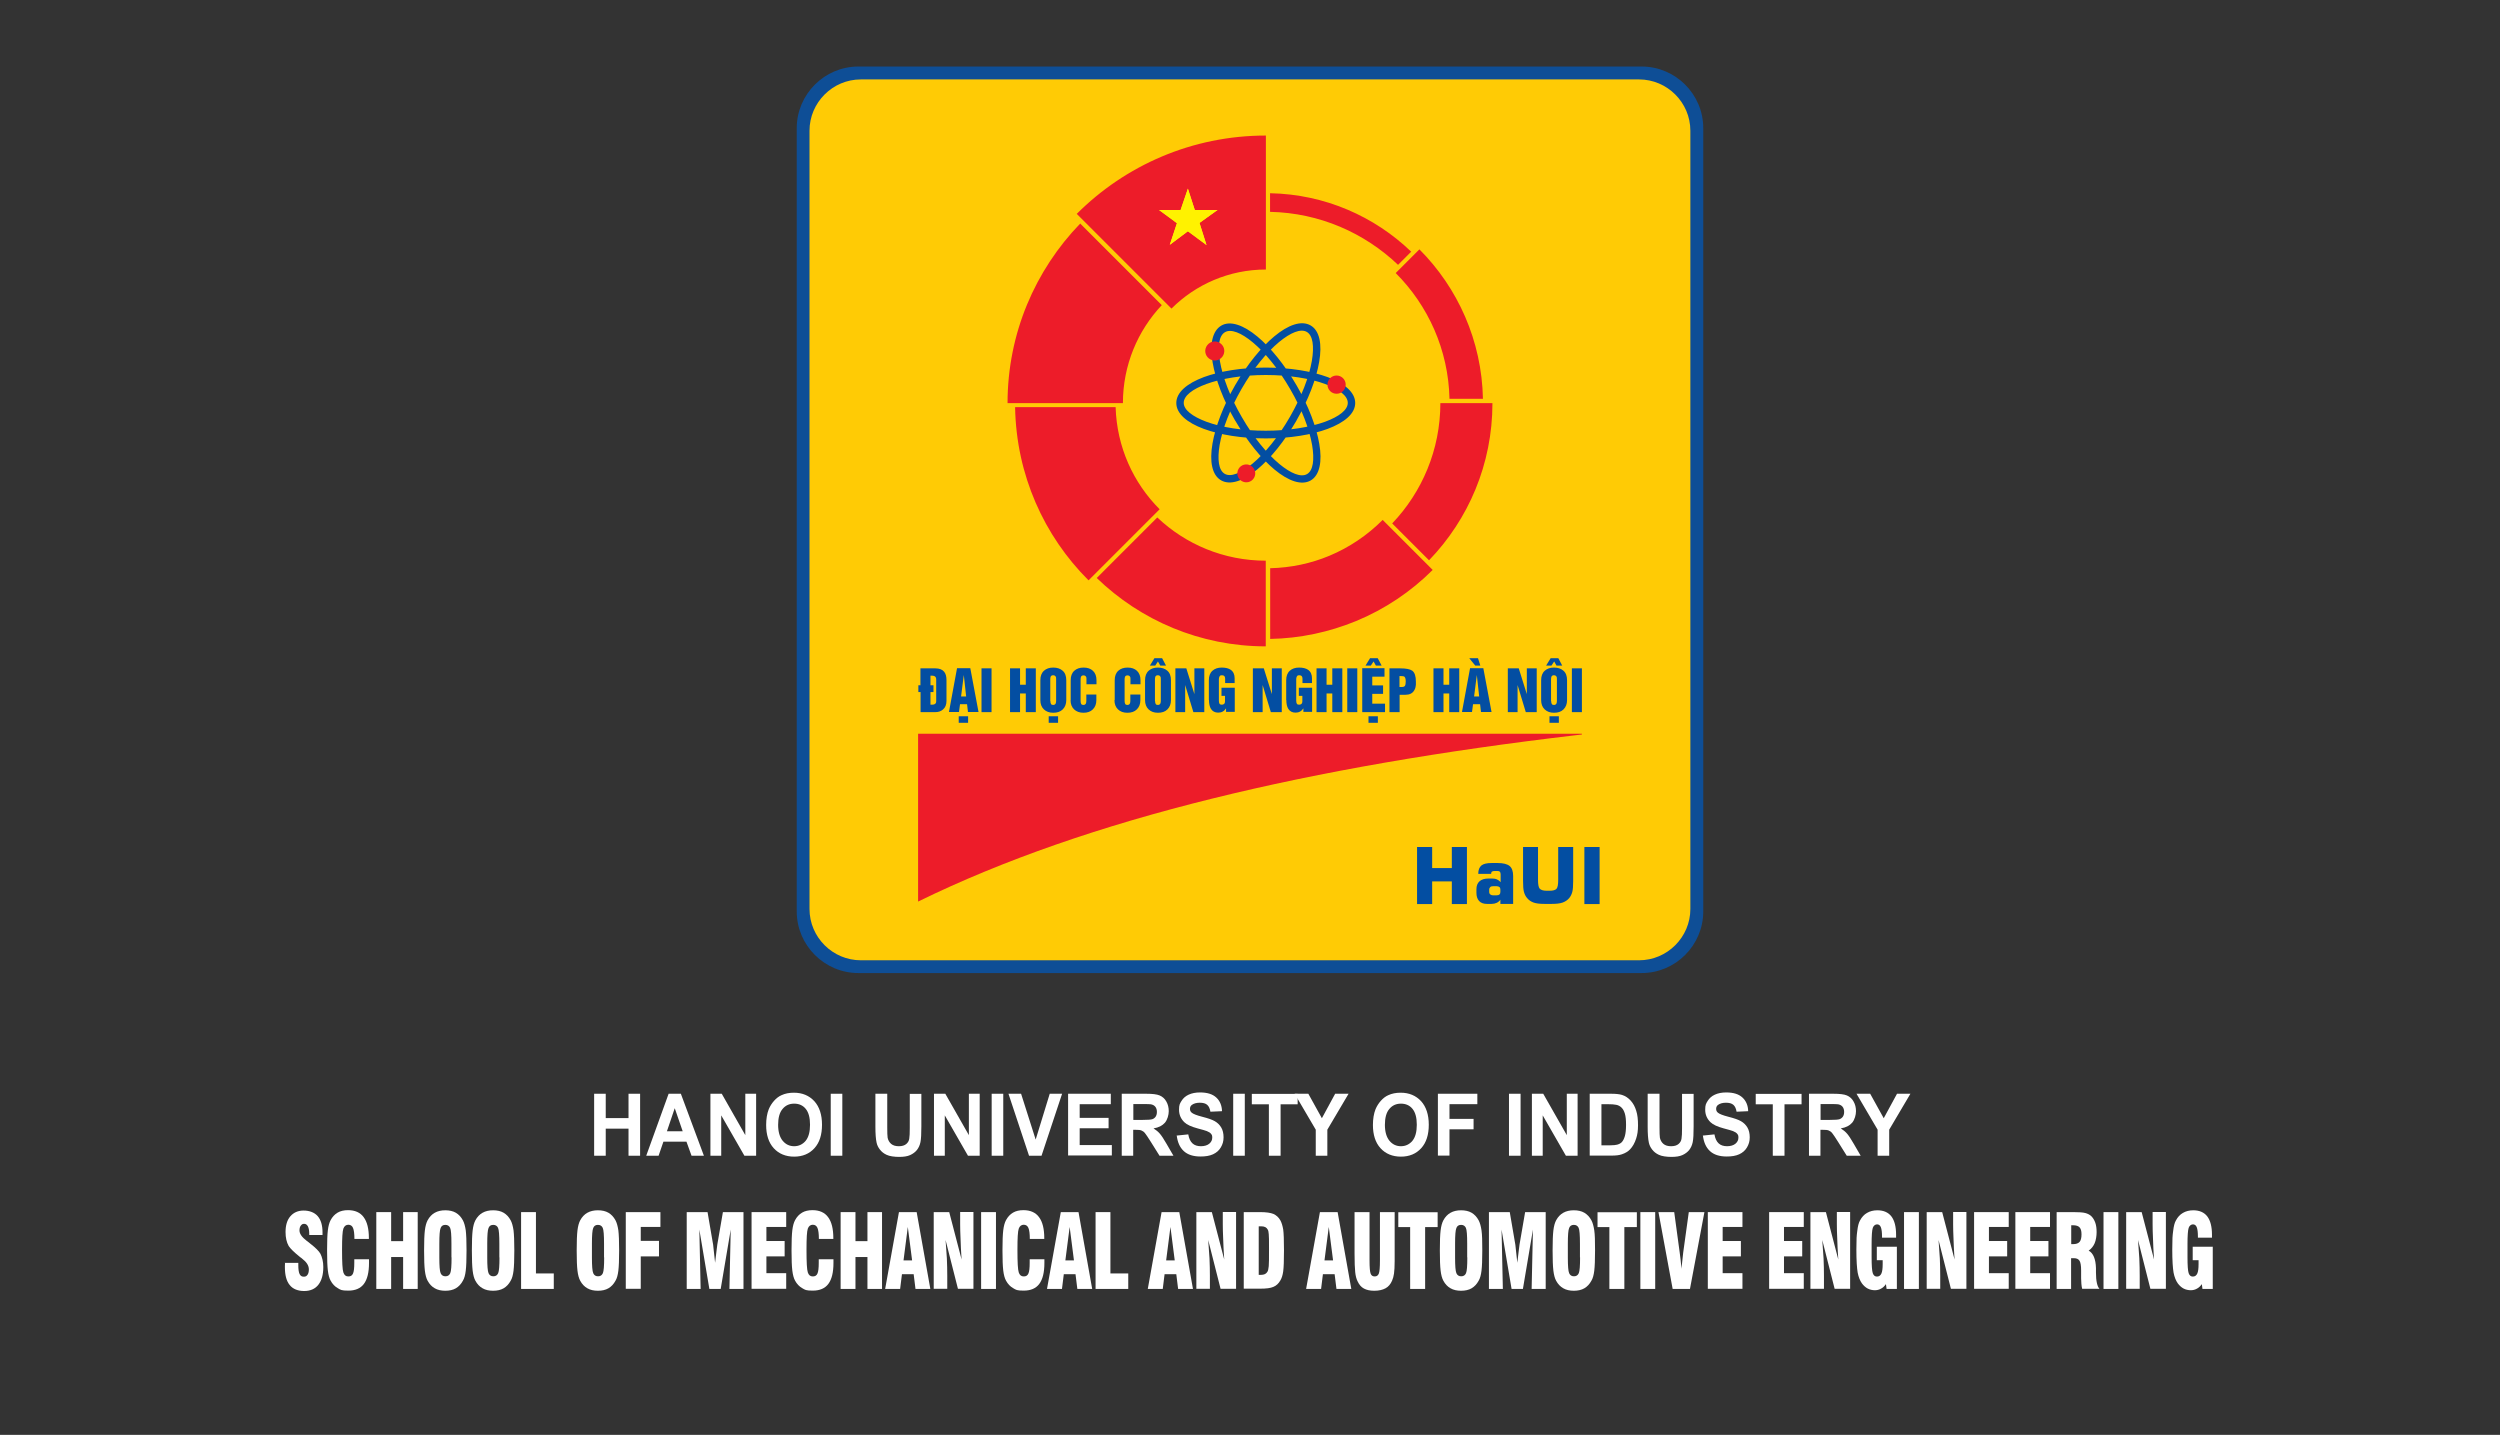 <?xml version="1.0" encoding="UTF-8"?>
<svg id="Layer_1" data-name="Layer 1" xmlns="http://www.w3.org/2000/svg" version="1.1" viewBox="0 0 1920 1102">
  <rect x="0" y="0" width="1920" height="1102" fill="#333333" stroke="none"/>
  <defs>
    <style>
      .cls-1 {
        fill: #ed1c29;
      }

      .cls-1, .cls-2, .cls-3, .cls-4, .cls-5, .cls-6 {
        stroke-width: 0px;
      }

      .cls-1, .cls-3, .cls-4, .cls-5 {
        fill-rule: evenodd;
      }

      .cls-2 {
        fill: #034ea2;
      }

      .cls-7 {
        isolation: isolate;
      }

      .cls-3 {
        fill: #ffcb05;
      }

      .cls-4 {
        fill: #0e4e96;
      }

      .cls-5 {
        fill: #fff200;
      }

      .cls-6 {
        fill: #fff;
      }
    </style>
  </defs>
  <polygon class="cls-5" points="904.5 163.4 909.4 149.2 914 163.4 929.1 163.4 917.1 172 921.8 186.8 909.4 177.6 897.2 186.6 902 172.2 890.1 163.4 904.5 163.4"/>
  <path class="cls-4" d="M659.2,51.1h601.6c26,0,47.3,21.3,47.3,47.3v601.6c0,26-21.3,47.3-47.3,47.3h-601.6c-26,0-47.3-21.3-47.3-47.3V98.4c0-26,21.3-47.3,47.3-47.3"/>
  <path class="cls-3" d="M661.1,61h597.7c21.6,0,39.4,17.7,39.4,39.4v597.7c0,21.6-17.7,39.4-39.4,39.4h-597.7c-21.6,0-39.4-17.7-39.4-39.4V100.4c0-21.6,17.7-39.4,39.4-39.4"/>
  <path class="cls-2" d="M1207.2,546.9v-33.6h7.7v33.6h-7.7ZM1190,550.1h7.2v5h-7.2v-5ZM1191.3,538.4c0,1,.2,1.8.5,2.3.3.5.9.7,1.7.7s1.6-.4,1.9-1.2c.2-.6.3-1.2.3-1.9v-16.7c0-.8,0-1.5-.3-1.9-.3-.7-1-1.1-2-1.1s-1.6.4-1.9,1.1c-.2.6-.3,1.2-.3,2v16.7ZM1187.4,511.2l3.5-5.7h5.9l3,5.7h-4.4l-1.8-3.2-2.1,3.2h-4.1ZM1183.6,522.4c0-3.2.9-5.6,2.8-7.3,1.8-1.6,4.1-2.4,7.1-2.4s5.4.8,7.2,2.4c1.9,1.6,2.8,4.1,2.8,7.3v15.3c0,2.9-.9,5.3-2.7,7.1-1.8,1.8-4.2,2.6-7.3,2.6s-5.4-.9-7.2-2.6c-1.8-1.7-2.7-4.1-2.7-7.1v-15.3ZM1158,546.9v-33.6h8.4l6.2,19.8v-19.8h7.6v33.6h-8.4l-6.3-20.8v20.8h-7.5ZM1132.1,534.9h3.9l-1.8-16.5-2.1,16.5ZM1135.1,505.5l1.8,5.7h-3.9l-4.6-5.7h6.6ZM1129,513.2h10.2l6.3,33.6h-8.1l-.7-6h-5.4l-.8,6h-7.7l6.2-33.6ZM1100.9,546.9v-33.6h7.7v12.6h4.4v-12.6h7.7v33.6h-7.7v-14.3h-4.4v14.3h-7.7ZM1067.1,546.9v-33.6h8.3c4.4,0,7.5.6,9.2,1.8,1.9,1.4,2.8,4.2,2.8,8.4s0,1.9,0,2.4c0,.4-.2,1.1-.3,1.9-.2.9-.5,1.7-1.1,2.6-1.3,2.1-3.5,3.2-6.7,3.2h-4.4v13.3h-7.7ZM1074.8,519.3v8.3h1.9c1.1,0,1.9-.3,2.3-.9.4-.7.6-1.8.6-3.4s-.3-3-1-3.6c-.4-.3-1.4-.5-2.9-.5h-.9ZM1051,550.1h7.2v5h-7.2v-5ZM1048.7,511.2l3.5-5.7h5.9l3,5.7h-4.4l-1.8-3.2-2.1,3.2h-4.1ZM1046.1,513.2h17.2v6.5h-9.4v6.7h8.3v6.5h-8.3v7.5h9.8v6.5h-17.5v-33.6ZM1034.7,546.9v-33.6h7.7v33.6h-7.7ZM1011.1,546.9v-33.6h7.7v12.6h4.4v-12.6h7.7v33.6h-7.7v-14.3h-4.4v14.3h-7.7ZM987.8,537.7v-15.3c0-3.2.9-5.6,2.8-7.3,1.8-1.6,4.1-2.4,7.1-2.4s5.3.6,6.9,1.7c2,1.4,3,3.6,3,6.5v3.7h-7.3v-3.4c0-1.8-.8-2.6-2.4-2.6s-1.5.4-2,1.1c-.3.6-.4,1.3-.4,1.9v16.6c0,1,.2,1.8.5,2.3.3.5.9.7,1.7.7,1.6,0,2.5-.8,2.5-2.5v-4.3h-2.7v-6.2h10.2v18.5h-6.7v-2.7c-1.4,2.2-3.4,3.3-6,3.3s-4.4-1-5.6-2.9c-1-1.6-1.5-3.9-1.5-6.8ZM962.2,546.9v-33.6h8.4l6.2,19.8v-19.8h7.6v33.6h-8.4l-6.3-20.8v20.8h-7.5ZM928.4,537.7v-15.3c0-3.2.9-5.6,2.8-7.3,1.8-1.6,4.1-2.4,7.1-2.4s5.3.6,6.9,1.7c2,1.4,3,3.6,3,6.5v3.7h-7.3v-3.4c0-1.8-.8-2.6-2.4-2.6s-1.5.4-2,1.1c-.3.6-.4,1.3-.4,1.9v16.6c0,1,.2,1.8.5,2.3.3.5.9.7,1.7.7,1.6,0,2.5-.8,2.5-2.5v-4.3h-2.7v-6.2h10.2v18.5h-6.7v-2.7c-1.4,2.2-3.4,3.3-6,3.3s-4.4-1-5.6-2.9c-1-1.6-1.5-3.9-1.5-6.8ZM902.7,546.9v-33.6h8.4l6.2,19.8v-19.8h7.6v33.6h-8.4l-6.3-20.8v20.8h-7.5ZM887.1,538.4c0,1,.2,1.8.5,2.3.3.5.9.7,1.7.7s1.6-.4,1.9-1.2c.2-.6.3-1.2.3-1.9v-16.7c0-.8,0-1.5-.3-1.9-.3-.7-1-1.1-2-1.1s-1.6.4-1.9,1.1c-.2.6-.3,1.2-.3,2v16.7ZM883.1,511.2l3.5-5.7h5.9l3,5.7h-4.4l-1.8-3.2-2.1,3.2h-4.1ZM879.4,522.4c0-3.2.9-5.6,2.8-7.3,1.8-1.6,4.1-2.4,7.1-2.4s5.4.8,7.2,2.4c1.9,1.6,2.8,4.1,2.8,7.3v15.3c0,2.9-.9,5.3-2.7,7.1-1.8,1.8-4.2,2.6-7.3,2.6s-5.4-.9-7.2-2.6c-1.8-1.7-2.7-4.1-2.7-7.1v-15.3ZM856.1,537.7v-15.3c0-3.2.9-5.6,2.8-7.3,1.8-1.6,4.1-2.4,7.1-2.4s5.4.8,7.2,2.5c1.8,1.7,2.7,4.1,2.7,7.2v3.1h-7.7v-3.8c0-.8,0-1.5-.3-1.9-.3-.7-1-1.1-2-1.1s-1.6.4-1.9,1.1c-.2.6-.3,1.2-.3,2v16.6c0,1,.2,1.8.5,2.3.3.5.9.7,1.7.7s1.6-.4,1.9-1.2c.2-.6.3-1.2.3-1.9v-4.9h7.7v4.3c0,3-.9,5.3-2.7,7.1-1.8,1.8-4.2,2.6-7.3,2.6s-5.4-.9-7.2-2.6c-1.8-1.7-2.7-4.1-2.7-7.1ZM822.3,537.7v-15.3c0-3.2.9-5.6,2.8-7.3,1.8-1.6,4.1-2.4,7.1-2.4s5.4.8,7.2,2.5c1.8,1.7,2.7,4.1,2.7,7.2v3.1h-7.7v-3.8c0-.8,0-1.5-.3-1.9-.3-.7-1-1.1-2-1.1s-1.6.4-1.9,1.1c-.2.6-.3,1.2-.3,2v16.6c0,1,.2,1.8.5,2.3.3.5.9.7,1.7.7s1.6-.4,1.9-1.2c.2-.6.3-1.2.3-1.9v-4.9h7.7v4.3c0,3-.9,5.3-2.7,7.1-1.8,1.8-4.2,2.6-7.2,2.6s-5.4-.9-7.2-2.6c-1.8-1.7-2.7-4.1-2.7-7.1ZM805.4,550.1h7.2v5h-7.2v-5ZM799,522.4c0-3.2.9-5.6,2.8-7.3,1.8-1.6,4.1-2.4,7.1-2.4s5.4.8,7.2,2.4c1.9,1.6,2.8,4.1,2.8,7.3v15.3c0,2.9-.9,5.3-2.7,7.1-1.8,1.8-4.2,2.6-7.3,2.6s-5.4-.9-7.2-2.6c-1.8-1.7-2.7-4.1-2.7-7.1v-15.3ZM806.7,538.4c0,1,.2,1.8.5,2.3.3.5.9.7,1.7.7s1.6-.4,1.9-1.2c.2-.6.3-1.2.3-1.9v-16.7c0-.8,0-1.5-.3-1.9-.3-.7-1-1.1-2-1.1s-1.6.4-1.9,1.1c-.2.6-.3,1.2-.3,2v16.7ZM775.7,546.9v-33.6h7.7v12.6h4.4v-12.6h7.7v33.6h-7.7v-14.3h-4.4v14.3h-7.7ZM753.8,546.9v-33.6h7.7v33.6h-7.7ZM736.3,550.1h7.2v5h-7.2v-5ZM738.1,534.9h3.9l-1.8-16.5-2.1,16.5ZM735,513.2h10.2l6.3,33.6h-8.1l-.7-6h-5.4l-.8,6h-7.7l6.2-33.6ZM714.6,526.3h2.3v5.2h-2.3v9.7h1.4c.9,0,1.7-.2,2.2-.7.6-.4.8-1,.8-1.8v-16.9c0-1.9-1.1-2.9-3.2-2.9h-1.2v7.3ZM706.9,531.5h-1.6v-5.2h1.6v-13h11.5c3.1,0,5.3.9,6.7,2.6,1.2,1.4,1.8,3.6,1.8,6.4v16c0,2.9-.9,5.1-2.7,6.6-1.6,1.4-3.5,2-5.7,2h-11.5v-15.4ZM1088.3,694.3v-43.8h11.6v16.2h15.1v-16.2h11.6v43.8h-11.6v-17.4h-15.1v17.4h-11.6ZM1146.7,687.6h2.7c1,0,1.7-.2,2.2-.7.5-.4.7-1.1.7-2v-1.6c0-.9-.2-1.6-.7-2-.5-.4-1.2-.7-2.2-.7h-2.7c-1,0-1.7.2-2.2.7-.5.5-.8,1.1-.8,2v1.6c0,.9.3,1.6.8,2,.5.4,1.2.7,2.2.7ZM1135.3,671c0-2.9.9-5,2.4-6.3,1.6-1.3,4.2-1.9,7.9-1.9h4.6c4.3,0,7.4.8,9.2,2.3,1.8,1.5,2.7,4.1,2.7,7.7v21.4h-9.8v-3.2c-.8,1.1-1.8,1.9-2.9,2.4-1.1.5-2.4.8-3.9.8h-3.5c-2.6,0-4.6-.7-6-2.2-1.4-1.5-2.1-3.6-2.1-6.3v-2.8c0-2.6.8-4.7,2.4-6.1,1.6-1.4,3.9-2.1,6.9-2.1h2.7c1.4,0,2.7.2,3.8.7,1.1.5,2,1.2,2.8,2.1v-6c0-.9-.2-1.6-.6-2-.4-.4-1.1-.6-2-.6h-1.7c-1.2,0-2,.2-2.4.5-.4.3-.6.9-.6,1.7h-9.7ZM1169.7,650.5h11.5v25.2c0,3.5.4,5.8,1.3,6.8.9,1,2.7,1.6,5.4,1.6h2.1c2.7,0,4.5-.5,5.4-1.5.9-1,1.3-3.3,1.3-6.9v-25.2h11.5v26.1c0,3.9-.2,6.7-.7,8.5-.5,1.8-1.3,3.4-2.4,4.7-1.4,1.6-3.1,2.7-5.1,3.4-2,.7-4.8,1-8.2,1h-5.7c-3.4,0-6.2-.3-8.2-1-2-.7-3.7-1.8-5-3.4-1.2-1.3-2-3-2.5-4.8-.5-1.8-.7-4.7-.7-8.5v-26.1ZM1216.8,694.3v-43.8h11.7v43.8h-11.7ZM936.9,277.4c2.1,12.2,7.8,27.5,16.8,42.9,8.9,15.5,19.3,28.1,28.8,36,8.8,7.3,16.6,10.5,21.3,7.8,4.7-2.7,5.8-11,3.9-22.3-2.1-12.2-7.8-27.5-16.8-42.9-8.9-15.5-19.3-28.1-28.8-36-8.8-7.3-16.6-10.5-21.3-7.8-4.7,2.7-5.8,11-3.9,22.3ZM948.7,323.2c-9.3-16-15.2-32-17.4-44.8-2.4-13.7-.3-24.2,6.6-28.3s17.1-.5,27.8,8.4c10,8.3,20.8,21.5,30.1,37.5,9.3,16,15.2,32,17.4,44.8,2.4,13.7.3,24.2-6.6,28.2-7,4-17.1.5-27.8-8.4-10-8.3-20.8-21.5-30.1-37.5ZM961.9,356.1c9.5-7.9,19.9-20.5,28.8-36,8.9-15.5,14.7-30.7,16.8-42.9,1.9-11.3.8-19.6-3.9-22.3-4.7-2.7-12.4.5-21.3,7.8-9.5,7.9-19.9,20.5-28.8,36-8.9,15.5-14.7,30.7-16.8,42.9-1.9,11.3-.8,19.6,3.9,22.3,4.7,2.7,12.4-.5,21.3-7.8ZM995.7,323c-9.3,16-20.1,29.2-30.1,37.5-10.7,8.9-20.8,12.4-27.8,8.4-7-4-9-14.5-6.6-28.3,2.2-12.8,8.2-28.8,17.4-44.8,9.3-16,20.1-29.2,30.1-37.5,10.7-8.9,20.8-12.4,27.8-8.4,7,4,9,14.5,6.6,28.2-2.2,12.8-8.2,28.8-17.4,44.8ZM1017.7,294.9c-11.6-4.3-27.7-6.9-45.6-6.9s-34,2.7-45.6,6.9c-10.8,4-17.4,9.1-17.4,14.5s6.7,10.5,17.4,14.5c11.6,4.3,27.7,6.9,45.6,6.9s33.9-2.7,45.6-6.9c10.8-4,17.4-9.1,17.4-14.5s-6.7-10.5-17.4-14.5ZM972.1,282.3c18.5,0,35.3,2.8,47.5,7.3,13.1,4.8,21.2,11.8,21.2,19.9s-8.1,15-21.2,19.9c-12.2,4.5-29,7.3-47.5,7.3s-35.3-2.8-47.5-7.3c-13.1-4.8-21.2-11.8-21.2-19.9s8.1-15,21.2-19.9c12.2-4.5,29-7.3,47.5-7.3Z"/>
  <path class="cls-1" d="M975.4,162.7c38.1.8,72.6,16.2,98.3,40.7l10.1-10.1c-28.2-27.1-66.3-44.1-108.4-44.9v14.3ZM1090.1,191.5l-18.2,18.2c24.8,24.8,40.5,58.9,41.3,96.6h25.7c-.9-44.8-19.4-85.3-48.8-114.8ZM1106.2,309.6h40c0,46.9-18.5,89.4-48.7,120.7l-28.3-28.3c22.9-24,37-56.6,37-92.4ZM975.4,490.7c23.2-.4,45.5-5.3,66-13.7,22.3-9.2,42.3-22.7,58.9-39.3l-38.4-38.4c-11.8,11.8-25.7,21.2-41.1,27.6-13.9,5.8-29.2,9.1-45.3,9.5v54.3ZM705.1,563.5h504.9c1.9,0,3.6,0,4.9,0v.6c-1.2.2-2.9.4-5.2.6-202.4,23.8-373.5,63.5-504.6,127.7v-129ZM972.1,430.7v65.7c-50.4,0-96.2-20-129.8-52.5l46.5-46.5c21.7,20.6,51.1,33.2,83.3,33.2ZM779.6,312.8c.9,51.9,22.2,98.8,56.4,132.9h0s54.6-54.6,54.6-54.6c-20.2-20.2-32.9-47.8-33.8-78.4h-77.2ZM826.9,164.3c37.2-37.2,88.6-60.2,145.3-60.2v102.9c-28.3,0-54,11.5-72.5,30l-72.7-72.7ZM926.6,273.2c-2-3.5-.8-7.9,2.7-10,3.5-2,7.9-.8,10,2.7,2,3.5.8,7.9-2.7,10-3.5,2-7.9.8-10-2.7ZM963.1,367c-1.9,3.3-6.1,4.4-9.4,2.5-3.3-1.9-4.4-6.1-2.5-9.4,1.9-3.3,6.1-4.4,9.4-2.5,3.3,1.9,4.4,6.1,2.5,9.4ZM1026.5,288.4c3.8,0,7,3.1,7,7s-3.1,7-7,7-7-3.1-7-7,3.1-7,7-7ZM892.3,234.3c-18.5,19.6-29.9,46.1-29.9,75.3h0s-88.6,0-88.6,0h0c0-53.6,21.3-102.2,55.8-137.9l62.6,62.6Z"/>
  <polygon class="cls-5" points="906.7 161.3 912.3 144.9 917.6 161.3 935 161.3 921.2 171.2 926.6 188.2 912.3 177.6 898.4 188 903.9 171.4 890.2 161.3 906.7 161.3"/>
  <polygon class="cls-5" points="906.7 161.3 912.3 144.9 917.6 161.3 935 161.3 921.2 171.2 926.6 188.2 912.3 177.6 898.4 188 903.9 171.4 890.2 161.3 906.7 161.3"/>
  <g class="cls-7">
    <g class="cls-7">
      <path class="cls-6" d="M456.3,887.6v-47.6h8.9v18.7h17.5v-18.7h8.9v47.6h-8.9v-20.8h-17.5v20.8h-8.9Z"/>
      <path class="cls-6" d="M540.8,887.6h-9.7l-3.9-10.8h-17.7l-3.7,10.8h-9.5l17.2-47.6h9.4l17.7,47.6ZM524.3,868.8l-6.1-17.7-6,17.7h12.1Z"/>
      <path class="cls-6" d="M545.6,887.6v-47.6h8.7l18.1,31.8v-31.8h8.3v47.6h-9l-17.8-31v31h-8.3Z"/>
      <path class="cls-6" d="M588.4,864.1c0-4.8.7-8.9,2-12.2,1-2.4,2.4-4.6,4.1-6.5,1.7-1.9,3.6-3.4,5.7-4.3,2.8-1.3,5.9-1.9,9.5-1.9,6.5,0,11.7,2.2,15.7,6.5,3.9,4.3,5.9,10.4,5.9,18.1s-1.9,13.7-5.8,18c-3.9,4.3-9.1,6.5-15.6,6.5s-11.8-2.2-15.7-6.5c-3.9-4.3-5.8-10.3-5.8-17.8ZM597.6,863.8c0,5.4,1.2,9.5,3.5,12.3,2.3,2.8,5.3,4.2,8.8,4.2s6.5-1.4,8.8-4.1c2.3-2.8,3.4-6.9,3.4-12.4s-1.1-9.5-3.3-12.2c-2.2-2.7-5.2-4-8.9-4s-6.7,1.4-8.9,4.1c-2.3,2.7-3.4,6.8-3.4,12.3Z"/>
      <path class="cls-6" d="M638,887.6v-47.6h8.9v47.6h-8.9Z"/>
      <path class="cls-6" d="M672.5,840h8.9v25.8c0,4.1.1,6.7.3,8,.4,1.9,1.3,3.5,2.7,4.7,1.4,1.2,3.4,1.8,5.9,1.8s4.4-.6,5.7-1.7c1.3-1.1,2.1-2.5,2.3-4.1.3-1.6.4-4.3.4-8.1v-26.3h8.9v25c0,5.7-.2,9.7-.7,12.1-.5,2.4-1.4,4.3-2.7,6-1.3,1.6-3,2.9-5.2,3.9-2.2,1-5,1.4-8.5,1.4s-7.4-.5-9.6-1.6c-2.2-1-3.9-2.4-5.2-4.1s-2.1-3.4-2.5-5.3c-.6-2.7-.9-6.8-.9-12.1v-25.4Z"/>
      <path class="cls-6" d="M717.3,887.6v-47.6h8.7l18.1,31.8v-31.8h8.3v47.6h-9l-17.8-31v31h-8.3Z"/>
      <path class="cls-6" d="M761.6,887.6v-47.6h8.9v47.6h-8.9Z"/>
      <path class="cls-6" d="M790.3,887.6l-15.8-47.6h9.7l11.2,35.2,10.8-35.2h9.5l-15.8,47.6h-9.5Z"/>
      <path class="cls-6" d="M820.3,887.6v-47.6h32.8v8h-23.9v10.5h22.2v8h-22.2v12.9h24.7v8h-33.7Z"/>
      <path class="cls-6" d="M861.5,887.6v-47.6h18.8c4.7,0,8.2.4,10.3,1.3s3.9,2.4,5.1,4.6c1.3,2.2,1.9,4.7,1.9,7.5s-1,6.5-2.9,8.8c-2,2.3-4.9,3.8-8.8,4.4,1.9,1.2,3.5,2.5,4.8,4,1.3,1.5,3,4,5.1,7.7l5.4,9.3h-10.7l-6.5-10.4c-2.3-3.7-3.9-6-4.7-7-.8-1-1.7-1.6-2.7-2-.9-.4-2.4-.5-4.5-.5h-1.8v19.9h-8.9ZM870.5,860.1h6.6c4.3,0,7-.2,8-.6,1.1-.4,1.9-1.1,2.5-2,.6-1,.9-2.1.9-3.6s-.4-2.9-1.2-3.9c-.8-1-1.9-1.6-3.4-1.9-.7-.1-2.9-.2-6.5-.2h-7v12.1Z"/>
      <path class="cls-6" d="M903.9,872.1l8.7-.9c.5,3.1,1.6,5.4,3.2,6.9,1.6,1.5,3.8,2.2,6.5,2.2s5-.7,6.5-2c1.5-1.3,2.2-2.8,2.2-4.6s-.3-2.1-.9-2.9c-.6-.8-1.7-1.5-3.2-2.1-1-.4-3.4-1.1-7.2-2.1-4.8-1.3-8.1-2.8-10.1-4.7-2.7-2.6-4.1-5.8-4.1-9.6s.6-4.7,1.9-6.8c1.3-2.1,3.1-3.7,5.5-4.8,2.4-1.1,5.3-1.7,8.7-1.7,5.6,0,9.7,1.3,12.5,3.9s4.3,6.1,4.4,10.5l-8.9.4c-.4-2.4-1.2-4.2-2.5-5.3-1.3-1.1-3.1-1.6-5.7-1.6s-4.6.6-6.1,1.7c-.9.7-1.4,1.7-1.4,3s.4,2.1,1.3,2.9c1.1,1,3.9,2.1,8.2,3.2,4.3,1.1,7.6,2.2,9.6,3.4,2.1,1.2,3.7,2.8,4.9,4.8,1.2,2,1.8,4.6,1.8,7.6s-.7,5.3-2.1,7.7c-1.4,2.4-3.4,4.1-6,5.3s-5.8,1.7-9.6,1.7c-5.6,0-9.9-1.4-12.9-4.2-3-2.8-4.8-6.8-5.4-12.2Z"/>
      <path class="cls-6" d="M947.1,887.6v-47.6h8.9v47.6h-8.9Z"/>
      <path class="cls-6" d="M974.5,887.6v-39.5h-13.1v-8h35.2v8h-13.1v39.5h-8.9Z"/>
    </g>
    <g class="cls-7">
      <path class="cls-6" d="M1010.5,887.6v-20l-16.2-27.6h10.5l10.4,18.8,10.2-18.8h10.3l-16.3,27.6v20h-8.9Z"/>
    </g>
    <g class="cls-7">
      <path class="cls-6" d="M1054.4,864.1c0-4.8.7-8.9,2-12.2,1-2.4,2.4-4.6,4.1-6.5s3.6-3.4,5.7-4.3c2.8-1.3,5.9-1.9,9.5-1.9,6.5,0,11.7,2.2,15.7,6.5,3.9,4.3,5.9,10.4,5.9,18.1s-1.9,13.7-5.8,18c-3.9,4.3-9.1,6.5-15.6,6.5s-11.8-2.2-15.7-6.5c-3.9-4.3-5.8-10.3-5.8-17.8ZM1063.6,863.8c0,5.4,1.2,9.5,3.5,12.3,2.3,2.8,5.3,4.2,8.8,4.2s6.5-1.4,8.8-4.1c2.3-2.8,3.4-6.9,3.4-12.4s-1.1-9.5-3.3-12.2c-2.2-2.7-5.2-4-8.9-4s-6.7,1.4-8.9,4.1c-2.3,2.7-3.4,6.8-3.4,12.3Z"/>
      <path class="cls-6" d="M1104.3,887.6v-47.6h30.3v8h-21.4v11.3h18.5v8h-18.5v20.2h-8.9Z"/>
      <path class="cls-6" d="M1158.9,887.6v-47.6h8.9v47.6h-8.9Z"/>
      <path class="cls-6" d="M1176.5,887.6v-47.6h8.7l18.1,31.8v-31.8h8.3v47.6h-9l-17.8-31v31h-8.3Z"/>
      <path class="cls-6" d="M1221,840h16.3c3.7,0,6.5.3,8.4.9,2.6.8,4.8,2.3,6.7,4.4,1.9,2.1,3.3,4.7,4.2,7.7,1,3,1.4,6.8,1.4,11.2s-.5,7.3-1.4,10.1c-1.1,3.5-2.7,6.3-4.7,8.4-1.5,1.6-3.6,2.9-6.3,3.8-2,.7-4.6,1-7.9,1h-16.8v-47.6ZM1229.9,848.1v31.5h6.7c2.5,0,4.3-.2,5.4-.5,1.4-.4,2.7-1,3.6-2s1.7-2.5,2.3-4.6c.6-2.1.9-5,.9-8.7s-.3-6.5-.9-8.5-1.4-3.5-2.5-4.6c-1.1-1.1-2.5-1.9-4.1-2.2-1.2-.3-3.7-.5-7.3-.5h-4Z"/>
      <path class="cls-6" d="M1265.6,840h8.9v25.8c0,4.1.1,6.7.3,8,.4,1.9,1.3,3.5,2.7,4.7,1.4,1.2,3.4,1.8,5.9,1.8s4.4-.6,5.7-1.7c1.3-1.1,2.1-2.5,2.3-4.1.3-1.6.4-4.3.4-8.1v-26.3h8.9v25c0,5.7-.2,9.7-.7,12.1-.5,2.4-1.4,4.3-2.7,6-1.3,1.6-3,2.9-5.2,3.9-2.2,1-5,1.4-8.5,1.4s-7.4-.5-9.6-1.6c-2.2-1-3.9-2.4-5.2-4.1s-2.1-3.4-2.5-5.3c-.6-2.7-.9-6.8-.9-12.1v-25.4Z"/>
      <path class="cls-6" d="M1308,872.1l8.7-.9c.5,3.1,1.6,5.4,3.2,6.9s3.8,2.2,6.5,2.2,5-.7,6.5-2c1.5-1.3,2.2-2.8,2.2-4.6s-.3-2.1-.9-2.9c-.6-.8-1.7-1.5-3.2-2.1-1-.4-3.4-1.1-7.2-2.1-4.8-1.3-8.1-2.8-10.1-4.7-2.7-2.6-4.1-5.8-4.1-9.6s.6-4.7,1.9-6.8c1.3-2.1,3.1-3.7,5.5-4.8,2.4-1.1,5.3-1.7,8.7-1.7,5.6,0,9.7,1.3,12.5,3.9,2.8,2.6,4.3,6.1,4.4,10.5l-8.9.4c-.4-2.4-1.2-4.2-2.5-5.3-1.3-1.1-3.1-1.6-5.7-1.6s-4.6.6-6.1,1.7c-.9.7-1.4,1.7-1.4,3s.4,2.1,1.3,2.9c1.1,1,3.9,2.1,8.2,3.2s7.6,2.2,9.6,3.4c2.1,1.2,3.7,2.8,4.9,4.8,1.2,2,1.8,4.6,1.8,7.6s-.7,5.3-2.1,7.7c-1.4,2.4-3.4,4.1-6,5.3-2.6,1.2-5.8,1.7-9.6,1.7-5.6,0-9.9-1.4-12.9-4.2-3-2.8-4.8-6.8-5.4-12.2Z"/>
      <path class="cls-6" d="M1361.5,887.6v-39.5h-13.1v-8h35.2v8h-13.1v39.5h-8.9Z"/>
    </g>
    <g class="cls-7">
      <path class="cls-6" d="M1389.3,887.6v-47.6h18.8c4.7,0,8.2.4,10.3,1.3,2.1.9,3.9,2.4,5.1,4.6,1.3,2.2,1.9,4.7,1.9,7.5s-1,6.5-2.9,8.8c-2,2.3-4.9,3.8-8.8,4.4,1.9,1.2,3.5,2.5,4.8,4,1.3,1.5,3,4,5.1,7.7l5.4,9.3h-10.7l-6.5-10.4c-2.3-3.7-3.9-6-4.7-7-.8-1-1.7-1.6-2.7-2-.9-.4-2.4-.5-4.5-.5h-1.8v19.9h-8.9ZM1398.3,860.1h6.6c4.3,0,7-.2,8-.6s1.9-1.1,2.5-2c.6-1,.9-2.1.9-3.6s-.4-2.9-1.2-3.9c-.8-1-1.9-1.6-3.4-1.9-.7-.1-2.9-.2-6.5-.2h-7v12.1Z"/>
      <path class="cls-6" d="M1442,887.6v-20l-16.2-27.6h10.5l10.4,18.8,10.2-18.8h10.3l-16.3,27.6v20h-8.9Z"/>
    </g>
  </g>
  <g class="cls-7">
    <g class="cls-7">
      <path class="cls-6" d="M218.6,969.9h10.5v1.7c0,3.2.3,5.5,1,6.9s1.7,2,3.2,2,2.2-.5,2.9-1.5c.7-1,1-2.4,1-4.1,0-2.9-1.7-5.6-5.1-8.2-.5-.5-1-.8-1.3-1-.1,0-.3-.2-.5-.4-4.6-3.7-7.4-6.5-8.6-8.4-.8-1.4-1.4-3-1.8-4.8-.4-1.8-.6-3.7-.6-5.9,0-5.2,1.2-9.2,3.7-12.1s5.9-4.4,10.2-4.4,8.3,1.4,10.8,4.3c2.5,2.9,3.7,7.1,3.7,12.5s0,.5,0,1,0,.7,0,1h-10.2v-.7c0-2.6-.3-4.5-1-5.9-.7-1.3-1.6-2-2.9-2s-1.9.5-2.6,1.4c-.7.9-1,2.2-1,3.7,0,2.5,1.9,5.2,5.6,8,.7.5,1.2.9,1.6,1.2.3.2.7.5,1.2,1,4,3.1,6.5,5.6,7.7,7.7.7,1.4,1.2,2.9,1.6,4.6.4,1.7.6,3.6.6,5.6,0,5.9-1.3,10.4-3.8,13.6-2.5,3.2-6.2,4.8-10.9,4.8s-8.7-1.5-11.1-4.6c-2.5-3-3.7-7.6-3.7-13.6s0-.8,0-1.2c0-.4,0-1.1.1-2Z"/>
      <path class="cls-6" d="M272.2,967.1h11.2c0,.4,0,.7,0,1.1s0,1,0,1.8c0,7.2-1.3,12.5-3.9,16s-6.6,5.2-12,5.2-5.9-.6-8.1-1.9c-2.3-1.3-4.1-3.2-5.5-5.8-1-1.8-1.7-4.4-2.1-7.7-.4-3.3-.6-8.4-.6-15.5s.2-12.3.6-15.5c.4-3.3,1.1-5.8,2.1-7.7,1.4-2.6,3.2-4.5,5.4-5.8s4.9-1.9,8-1.9c5.3,0,9.4,1.8,12,5.4,2.7,3.6,4,9,4,16.1v.6h-11.1c0-4-.4-6.9-1.1-8.5-.7-1.6-1.9-2.4-3.6-2.4s-3.1,1-3.8,3c-.7,2-1,7.2-1,15.7v1.1c0,9.1.3,14.7,1,16.8.7,2.1,1.9,3.1,3.8,3.1s2.9-.7,3.6-2.2c.7-1.5,1-4.3,1-8.3v-2.6Z"/>
      <path class="cls-6" d="M289,989.9v-59h11.4v22.3h9.2v-22.3h11.2v59h-11.2v-24.5h-9.2v24.5h-11.4Z"/>
      <path class="cls-6" d="M325.7,960.4c0-7.1.2-12.3.6-15.5.4-3.3,1.1-5.8,2.1-7.7,1.4-2.6,3.2-4.5,5.5-5.8,2.3-1.3,5-1.9,8.1-1.9s5.9.6,8.1,1.9c2.2,1.3,4,3.2,5.4,5.8,1,1.9,1.7,4.4,2.2,7.7.4,3.3.6,8.4.6,15.5s-.2,12.2-.6,15.5c-.4,3.3-1.1,5.9-2.2,7.7-1.4,2.6-3.2,4.5-5.4,5.8-2.2,1.3-5,1.9-8.1,1.9s-5.9-.6-8.1-1.9c-2.3-1.3-4.1-3.2-5.5-5.8-1-1.8-1.7-4.4-2.1-7.7-.4-3.3-.6-8.4-.6-15.5ZM346.7,965.7v-10.6c0-6.5-.3-10.6-1-12.1-.7-1.5-1.9-2.3-3.7-2.3s-3,.8-3.6,2.4c-.7,1.6-1,5.6-1,12.1v10.6c0,6.4.3,10.4,1,12,.7,1.6,1.9,2.4,3.7,2.4s3-.8,3.7-2.4c.7-1.6,1-5.6,1-12.1Z"/>
      <path class="cls-6" d="M362.4,960.4c0-7.1.2-12.3.6-15.5.4-3.3,1.1-5.8,2.1-7.7,1.4-2.6,3.2-4.5,5.5-5.8,2.3-1.3,5-1.9,8.1-1.9s5.9.6,8.1,1.9c2.2,1.3,4,3.2,5.4,5.8,1,1.9,1.7,4.4,2.2,7.7.4,3.3.6,8.4.6,15.5s-.2,12.2-.6,15.5c-.4,3.3-1.1,5.9-2.2,7.7-1.4,2.6-3.2,4.5-5.4,5.8-2.2,1.3-5,1.9-8.1,1.9s-5.9-.6-8.1-1.9c-2.3-1.3-4.1-3.2-5.5-5.8-1-1.8-1.7-4.4-2.1-7.7-.4-3.3-.6-8.4-.6-15.5ZM383.5,965.7v-10.6c0-6.5-.3-10.6-1-12.1-.7-1.5-1.9-2.3-3.7-2.3s-3,.8-3.6,2.4c-.7,1.6-1,5.6-1,12.1v10.6c0,6.4.3,10.4,1,12,.7,1.6,1.9,2.4,3.7,2.4s3-.8,3.7-2.4c.7-1.6,1-5.6,1-12.1Z"/>
      <path class="cls-6" d="M425.3,989.9h-25.1v-59h11.4v47.1h13.7v11.9Z"/>
      <path class="cls-6" d="M442.9,960.4c0-7.1.2-12.3.6-15.5.4-3.3,1.1-5.8,2.1-7.7,1.4-2.6,3.2-4.5,5.5-5.8,2.3-1.3,5-1.9,8.1-1.9s5.9.6,8.1,1.9c2.2,1.3,4,3.2,5.4,5.8,1,1.9,1.7,4.4,2.2,7.7.4,3.3.6,8.4.6,15.5s-.2,12.2-.6,15.5c-.4,3.3-1.1,5.9-2.2,7.7-1.4,2.6-3.2,4.5-5.4,5.8-2.2,1.3-5,1.9-8.1,1.9s-5.9-.6-8.1-1.9c-2.3-1.3-4.1-3.2-5.5-5.8-1-1.8-1.7-4.4-2.1-7.7-.4-3.3-.6-8.4-.6-15.5ZM463.9,965.7v-10.6c0-6.5-.3-10.6-1-12.1-.7-1.5-1.9-2.3-3.7-2.3s-3,.8-3.6,2.4c-.7,1.6-1,5.6-1,12.1v10.6c0,6.4.3,10.4,1,12,.7,1.6,1.9,2.4,3.7,2.4s3-.8,3.7-2.4c.7-1.6,1-5.6,1-12.1Z"/>
      <path class="cls-6" d="M480.6,989.9v-59h26.6v11.4h-15.1v10.7h14v11.9h-14v24.9h-11.5Z"/>
      <path class="cls-6" d="M527.4,989.9v-59h16l4.3,25.1c0,.1.2,1.7.5,4.7.3,3,.7,6.1,1,9.1.3-2.3.6-5.1,1-8.4.4-3.4.6-5.2.7-5.6l4.3-24.9h15.8v59h-10.8l1-45.6-7.7,45.6h-8.7l-7.7-45.6,1,45.6h-10.8Z"/>
      <path class="cls-6" d="M577.2,989.9v-59h26.6v11.4h-15.2v10.8h14v11.8h-14v12.9h15.2v12h-26.6Z"/>
      <path class="cls-6" d="M628.9,967.1h11.2c0,.4,0,.7,0,1.1s0,1,0,1.8c0,7.2-1.3,12.5-3.9,16s-6.6,5.2-12,5.2-5.9-.6-8.1-1.9c-2.3-1.3-4.1-3.2-5.5-5.8-1-1.8-1.7-4.4-2.1-7.7-.4-3.3-.6-8.4-.6-15.5s.2-12.3.6-15.5c.4-3.3,1.1-5.8,2.1-7.7,1.4-2.6,3.2-4.5,5.4-5.8s4.9-1.9,8-1.9c5.3,0,9.4,1.8,12,5.4,2.7,3.6,4,9,4,16.1v.6h-11.1c0-4-.4-6.9-1.1-8.5-.7-1.6-1.9-2.4-3.6-2.4s-3.1,1-3.8,3c-.7,2-1,7.2-1,15.7v1.1c0,9.1.3,14.7,1,16.8.7,2.1,1.9,3.1,3.8,3.1s2.9-.7,3.6-2.2c.7-1.5,1-4.3,1-8.3v-2.6Z"/>
      <path class="cls-6" d="M645.6,989.9v-59h11.4v22.3h9.2v-22.3h11.2v59h-11.2v-24.5h-9.2v24.5h-11.4Z"/>
      <path class="cls-6" d="M679.8,989.9l10.6-59h13.6l10.5,59h-11.4l-1.4-11.3h-9l-1.4,11.3h-11.5ZM693.9,968h6.6l-3.3-25.7-3.3,25.7Z"/>
      <path class="cls-6" d="M717.1,989.9v-59h11.9l9.5,36.4c-.4-6.1-.7-11.4-.8-15.9-.2-4.4-.3-8.2-.3-11.3v-9.3h10.2v59h-11.9l-9.5-37.5c.4,4.9.7,9.6,1,14.2.2,4.6.3,9,.3,13.3v10h-10.3Z"/>
      <path class="cls-6" d="M753.5,989.9v-59h11.4v59h-11.4Z"/>
      <path class="cls-6" d="M790.9,967.1h11.2c0,.4,0,.7,0,1.1s0,1,0,1.8c0,7.2-1.3,12.5-3.9,16s-6.6,5.2-12,5.2-5.9-.6-8.1-1.9c-2.3-1.3-4.1-3.2-5.5-5.8-1-1.8-1.7-4.4-2.1-7.7-.4-3.3-.6-8.4-.6-15.5s.2-12.3.6-15.5c.4-3.3,1.1-5.8,2.1-7.7,1.4-2.6,3.2-4.5,5.4-5.8s4.9-1.9,8-1.9c5.3,0,9.4,1.8,12,5.4,2.7,3.6,4,9,4,16.1v.6h-11.1c0-4-.4-6.9-1.1-8.5-.7-1.6-1.9-2.4-3.6-2.4s-3.1,1-3.8,3c-.7,2-1,7.2-1,15.7v1.1c0,9.1.3,14.7,1,16.8.7,2.1,1.9,3.1,3.8,3.1s2.9-.7,3.6-2.2c.7-1.5,1-4.3,1-8.3v-2.6Z"/>
      <path class="cls-6" d="M804.1,989.9l10.6-59h13.6l10.5,59h-11.4l-1.4-11.3h-9l-1.4,11.3h-11.5ZM818.2,968h6.6l-3.3-25.7-3.3,25.7Z"/>
      <path class="cls-6" d="M866.5,989.9h-25.1v-59h11.4v47.1h13.7v11.9Z"/>
      <path class="cls-6" d="M881.5,989.9l10.6-59h13.6l10.5,59h-11.4l-1.4-11.3h-9l-1.4,11.3h-11.5ZM895.6,968h6.6l-3.3-25.7-3.3,25.7Z"/>
      <path class="cls-6" d="M918.8,989.9v-59h11.9l9.5,36.4c-.4-6.1-.7-11.4-.8-15.9-.2-4.4-.3-8.2-.3-11.3v-9.3h10.2v59h-11.9l-9.5-37.5c.4,4.9.7,9.6,1,14.2.2,4.6.3,9,.3,13.3v10h-10.3Z"/>
      <path class="cls-6" d="M955.2,989.9v-59h12.6c4.6,0,8,.5,10.2,1.4,2.2,1,4,2.6,5.3,4.9,1,1.8,1.7,4.2,2.2,7,.4,2.9.6,8.2.6,16.1s-.2,13.2-.6,16.1c-.4,2.9-1.1,5.2-2.2,7-1.3,2.3-3.1,4-5.3,4.9-2.2,1-5.6,1.4-10.2,1.4h-12.6ZM966.7,941.9v37.2c.2,0,.5,0,.7,0h1c1.2,0,2.2-.2,3.1-.6.8-.4,1.5-1.1,2-2,.4-.7.7-2.1.9-4.1.2-2,.2-6,.2-12v-2.7c0-4.9,0-8.2-.2-9.9-.1-1.7-.4-2.9-.8-3.5-.4-.8-1.1-1.5-1.9-1.9-.9-.4-1.9-.6-3.3-.6s-.7,0-.9,0-.4,0-.6,0Z"/>
      <path class="cls-6" d="M1003.1,989.9l10.6-59h13.6l10.5,59h-11.4l-1.4-11.3h-9l-1.4,11.3h-11.5ZM1017.2,968h6.6l-3.3-25.7-3.3,25.7Z"/>
      <path class="cls-6" d="M1040.3,930.9h11.5v37c0,5.6.3,9,.9,10.4s1.6,2,3.1,2,2.5-.7,3.1-2.1c.6-1.4.9-4.8.9-10.3v-37h11.3v37.6c0,4.3-.2,7.4-.5,9.6-.3,2.1-.8,3.9-1.5,5.5-1.2,2.7-2.8,4.6-5,5.8-2.2,1.2-5.1,1.9-8.6,1.9s-5.9-.6-8-1.7-3.7-3-4.9-5.6c-.9-1.8-1.5-4.1-1.8-7-.3-2.8-.5-7.6-.5-14.4v-31.7Z"/>
      <path class="cls-6" d="M1083,989.9v-47.5h-9.1v-11.4h30.2v11.4h-9.6v47.5h-11.4Z"/>
      <path class="cls-6" d="M1105.8,960.4c0-7.1.2-12.3.6-15.5.4-3.3,1.1-5.8,2.1-7.7,1.4-2.6,3.2-4.5,5.5-5.8,2.3-1.3,5-1.9,8.1-1.9s5.9.6,8.1,1.9c2.2,1.3,4,3.2,5.4,5.8,1,1.9,1.7,4.4,2.2,7.7s.6,8.4.6,15.5-.2,12.2-.6,15.5c-.4,3.3-1.1,5.9-2.2,7.7-1.4,2.6-3.2,4.5-5.4,5.8-2.2,1.3-5,1.9-8.1,1.9s-5.9-.6-8.1-1.9c-2.3-1.3-4.1-3.2-5.5-5.8-1-1.8-1.7-4.4-2.1-7.7s-.6-8.4-.6-15.5ZM1126.8,965.7v-10.6c0-6.5-.3-10.6-1-12.1-.7-1.5-1.9-2.3-3.7-2.3s-3,.8-3.6,2.4c-.7,1.6-1,5.6-1,12.1v10.6c0,6.4.3,10.4,1,12,.7,1.6,1.9,2.4,3.7,2.4s3-.8,3.7-2.4c.7-1.6,1-5.6,1-12.1Z"/>
      <path class="cls-6" d="M1143.5,989.9v-59h16l4.3,25.1c0,.1.2,1.7.5,4.7.3,3,.7,6.1,1,9.1.3-2.3.6-5.1,1-8.4.4-3.4.6-5.2.7-5.6l4.3-24.9h15.8v59h-10.8l1-45.6-7.7,45.6h-8.7l-7.7-45.6,1,45.6h-10.8Z"/>
      <path class="cls-6" d="M1192.4,960.4c0-7.1.2-12.3.6-15.5.4-3.3,1.1-5.8,2.1-7.7,1.4-2.6,3.2-4.5,5.5-5.8,2.3-1.3,5-1.9,8.1-1.9s5.9.6,8.1,1.9c2.2,1.3,4,3.2,5.4,5.8,1,1.9,1.7,4.4,2.2,7.7s.6,8.4.6,15.5-.2,12.2-.6,15.5c-.4,3.3-1.1,5.9-2.2,7.7-1.4,2.6-3.2,4.5-5.4,5.8-2.2,1.3-5,1.9-8.1,1.9s-5.9-.6-8.1-1.9c-2.3-1.3-4.1-3.2-5.5-5.8-1-1.8-1.7-4.4-2.1-7.7s-.6-8.4-.6-15.5ZM1213.4,965.7v-10.6c0-6.5-.3-10.6-1-12.1-.7-1.5-1.9-2.3-3.7-2.3s-3,.8-3.6,2.4c-.7,1.6-1,5.6-1,12.1v10.6c0,6.4.3,10.4,1,12,.7,1.6,1.9,2.4,3.7,2.4s3-.8,3.7-2.4c.7-1.6,1-5.6,1-12.1Z"/>
      <path class="cls-6" d="M1236,989.9v-47.5h-9.1v-11.4h30.2v11.4h-9.6v47.5h-11.4Z"/>
      <path class="cls-6" d="M1259.8,989.9v-59h11.4v59h-11.4Z"/>
      <path class="cls-6" d="M1284.6,989.9l-10.9-59h12.1l4.2,31c.2,1.4.4,3.2.7,5.5.2,2.3.5,4.7.7,7.3v-.7c.7-6.2,1.1-10.1,1.3-12l4.3-31.1h12l-11.1,59h-13.3Z"/>
      <path class="cls-6" d="M1311.6,989.9v-59h26.6v11.4h-15.2v10.8h14v11.8h-14v12.9h15.2v12h-26.6Z"/>
      <path class="cls-6" d="M1358.7,989.9v-59h26.6v11.4h-15.2v10.8h14v11.8h-14v12.9h15.2v12h-26.6Z"/>
      <path class="cls-6" d="M1390.4,989.9v-59h11.9l9.5,36.4c-.4-6.1-.7-11.4-.8-15.9-.2-4.4-.3-8.2-.3-11.3v-9.3h10.2v59h-11.9l-9.5-37.5c.4,4.9.7,9.6,1,14.2.2,4.6.3,9,.3,13.3v10h-10.3Z"/>
      <path class="cls-6" d="M1456.8,957.6v32.3h-7.9l-.5-3.7c-1.1,1.6-2.4,2.8-3.8,3.5-1.4.8-3,1.2-4.7,1.2s-3.8-.4-5.5-1.3c-1.7-.9-3.1-2.2-4.4-3.9-1.5-2.1-2.6-4.8-3.3-8.3-.6-3.5-1-9.4-1-17.8s.2-10.7.7-14.3c.4-3.6,1.1-6.3,2.1-8,1.4-2.6,3.1-4.5,5.4-5.8,2.2-1.3,4.9-2,7.9-2,4.8,0,8.4,1.6,10.8,4.7,2.4,3.2,3.6,7.9,3.6,14.1s0,.6,0,1.1c0,.5,0,.8,0,1.1h-10.8v-.7c0-3.4-.3-5.8-.9-7.3-.6-1.5-1.6-2.2-2.9-2.2s-2.7.9-3.3,2.7c-.6,1.8-.9,6-.9,12.5v9.9c0,6.6.3,10.7.9,12.4.6,1.7,1.6,2.6,3.2,2.6s2.7-.8,3.4-2.3c.7-1.5,1-3.9,1-7.3s0-1.4,0-1.8c0-.4,0-.8,0-1.2h-4.5v-10.3h15.5Z"/>
      <path class="cls-6" d="M1462.3,989.9v-59h11.4v59h-11.4Z"/>
      <path class="cls-6" d="M1479.7,989.9v-59h11.9l9.5,36.4c-.4-6.1-.7-11.4-.8-15.9-.2-4.4-.3-8.2-.3-11.3v-9.3h10.2v59h-11.9l-9.5-37.5c.4,4.9.7,9.6,1,14.2.2,4.6.3,9,.3,13.3v10h-10.3Z"/>
      <path class="cls-6" d="M1516.1,989.9v-59h26.6v11.4h-15.2v10.8h14v11.8h-14v12.9h15.2v12h-26.6Z"/>
      <path class="cls-6" d="M1547.8,989.9v-59h26.6v11.4h-15.2v10.8h14v11.8h-14v12.9h15.2v12h-26.6Z"/>
      <path class="cls-6" d="M1579.5,989.9v-59h12.8c4.2,0,7.3.2,9.2.7s3.4,1.3,4.6,2.4c1.4,1.4,2.4,3.1,3.1,5.1.7,2,1,4.4,1,7.2s-.5,6.2-1.5,8.5c-1,2.3-2.5,4.2-4.6,5.7,3.5,1.9,5.4,6.4,5.6,13.4v.2c0,.7,0,1.8,0,3.2,0,6.6,1,10.8,2.7,12.5h-13.3c-.3-1.2-.5-2.5-.6-3.8-.1-1.3-.2-2.8-.2-4.3s0-2.1,0-3.4c0-1.3,0-2.2,0-2.6,0-3.6-.4-6.1-1.2-7.4-.8-1.3-2.2-2-4.2-2h-2.3v23.6h-11.3ZM1590.7,955.5c.2,0,.4,0,.7,0,.3,0,.5,0,.7,0,2.4,0,4-.6,5-1.7,1-1.1,1.5-3.1,1.5-5.8s-.5-4.3-1.5-5.4c-1-1.1-2.7-1.6-5-1.6s-.4,0-.7,0c-.3,0-.6,0-.7,0v14.4Z"/>
      <path class="cls-6" d="M1615.5,989.9v-59h11.4v59h-11.4Z"/>
      <path class="cls-6" d="M1632.9,989.9v-59h11.9l9.5,36.4c-.4-6.1-.7-11.4-.8-15.9-.2-4.4-.3-8.2-.3-11.3v-9.3h10.2v59h-11.9l-9.5-37.5c.4,4.9.7,9.6,1,14.2.2,4.6.3,9,.3,13.3v10h-10.3Z"/>
      <path class="cls-6" d="M1699.4,957.6v32.3h-7.9l-.5-3.7c-1.1,1.6-2.4,2.8-3.8,3.5-1.4.8-3,1.2-4.7,1.2s-3.8-.4-5.5-1.3c-1.7-.9-3.1-2.2-4.4-3.9-1.5-2.1-2.6-4.8-3.3-8.3-.6-3.5-1-9.4-1-17.8s.2-10.7.7-14.3c.4-3.6,1.1-6.3,2.1-8,1.4-2.6,3.1-4.5,5.4-5.8,2.2-1.3,4.9-2,7.9-2,4.8,0,8.4,1.6,10.8,4.7,2.4,3.2,3.6,7.9,3.6,14.1s0,.6,0,1.1c0,.5,0,.8,0,1.1h-10.8v-.7c0-3.4-.3-5.8-.9-7.3-.6-1.5-1.6-2.2-2.9-2.2s-2.7.9-3.3,2.7c-.6,1.8-.9,6-.9,12.5v9.9c0,6.6.3,10.7.9,12.4.6,1.7,1.6,2.6,3.2,2.6s2.7-.8,3.4-2.3c.7-1.5,1-3.9,1-7.3s0-1.4,0-1.8c0-.4,0-.8,0-1.2h-4.5v-10.3h15.5Z"/>
    </g>
  </g>
</svg>